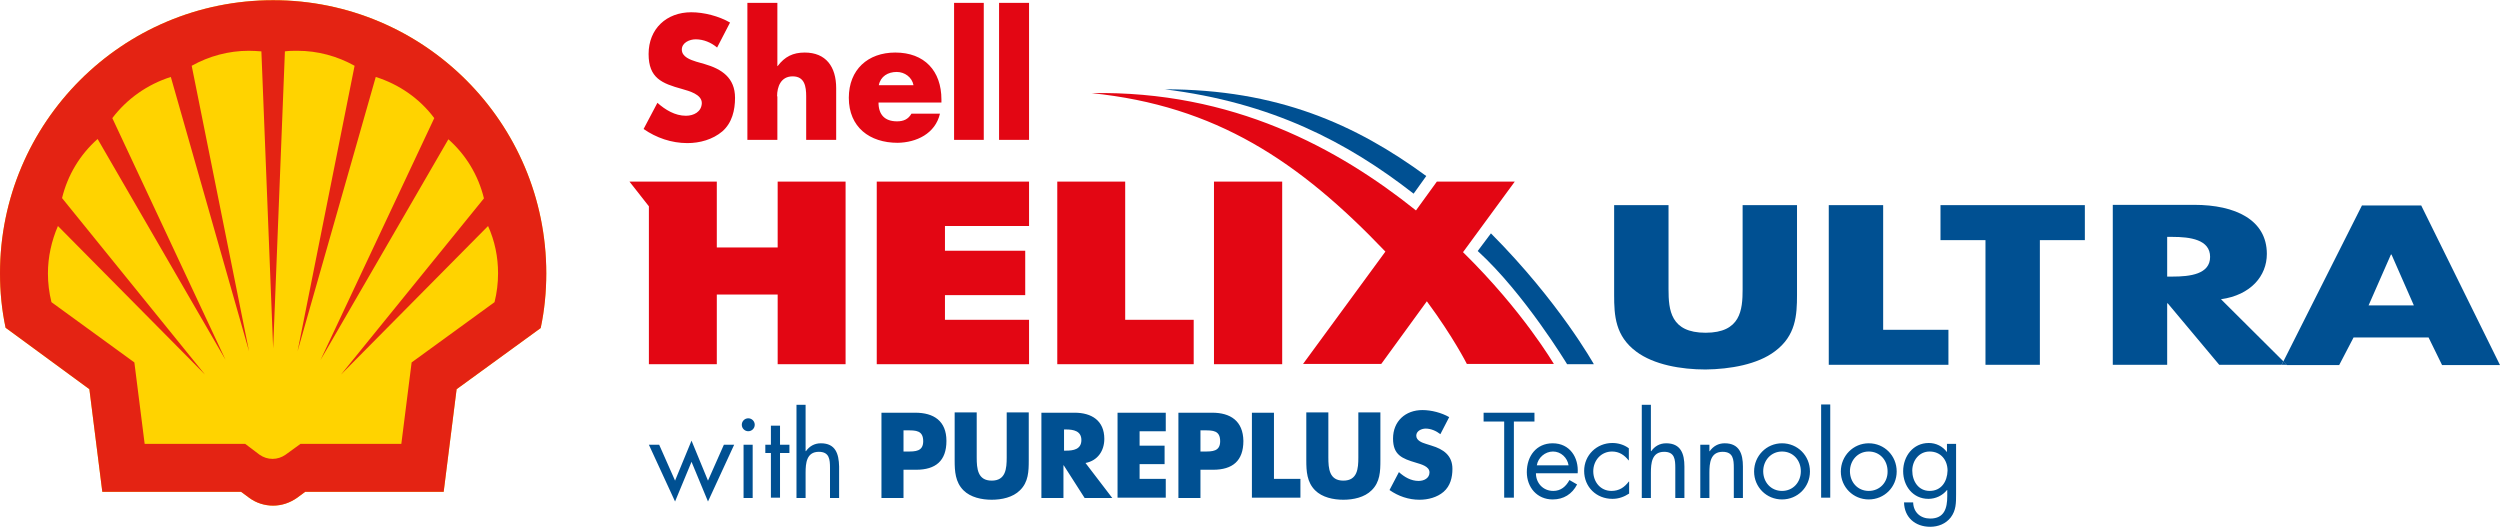 <svg height="527" viewBox="0 0 850.3 179.1" width="2500" xmlns="http://www.w3.org/2000/svg"><path d="M233.3 39.3c-3.7 0-7-2-9.7-4.4l-4.7 8.9c4.3 3 9.5 4.8 14.9 4.8 4.2 0 8.6-1.2 11.9-4 3.3-2.9 4.3-7.2 4.3-11.4 0-6.8-4.5-9.8-10.4-11.5l-2.8-.8c-1.9-.6-4.9-1.6-4.9-4.1 0-2.4 2.7-3.5 4.7-3.5 2.7 0 5.3 1.1 7.3 2.8l4.4-8.5c-3.8-2.2-8.9-3.5-13.2-3.5-8.4 0-14.5 5.6-14.5 14.2 0 8.2 4.5 10 11.4 11.9 2.4.7 6.7 1.8 6.7 4.8-.1 3-2.8 4.3-5.4 4.3zm31-6.6c0-3.3 1.3-6.8 5.3-6.8 4.1 0 4.6 3.5 4.6 6.8v14.8h10.2V29.9c0-7.3-3.5-12.1-10.7-12.1-4 0-6.8 1.4-9.2 4.6h-.1V.9h-10.2v46.6h10.2V32.7zm55.4 5.9H310c-1.1 1.9-2.7 2.6-4.9 2.6-4.2 0-6.3-2.3-6.3-6.4h21.4v-1c0-9.8-5.8-16-15.7-16-9.3 0-15.8 5.8-15.8 15.4 0 10 7.1 15.3 16.6 15.3 6.4-.1 12.8-3.1 14.4-9.9zM305 24.4c2.7 0 5.2 1.8 5.7 4.5h-11.8c.6-3 3.1-4.5 6.1-4.5zM324.5.9h10.1v46.6h-10.1zm15.3 0H350v46.6h-10.2zm157.8 84.8l17.6-24h-26.5l-7.1 9.8c-26.4-21.1-62.3-40.8-110.4-39.9 42.4 4.3 70.7 23.2 100 53.9l-28 38.2h26.6l15.5-21.3c9.1 12.3 13.6 21.3 13.6 21.3h29.6c0 .1-10.4-17.9-30.9-38z" fill="#e30613"/><path d="M502.6 85.3c15.9 14.5 30.4 38.5 30.4 38.5h9.1s-11.8-21.2-35-44.5zm-17.5-25.5c-23.9-17.5-50.5-29.5-89-29.5 36.4 4.5 62.1 17.9 84.7 35.5z" fill="#005092"/><path d="M298.2 123.8H350v-15.1h-28.6v-8.4h27.3V85.2h-27.3v-8.4H350V61.7h-51.8zM406 108.7h-23.3v-47h-23.1v62.1H406zm6.9-47h23.2v62.1h-23.2zM264.5 84.1h-20.7V61.7h-29.7l6.6 8.4v53.7h23.1v-23.7h20.7v23.7h23.1V61.7h-23.1z" fill="#e30613"/><g fill="#005092"><path d="M603.7 119.4c7.1-5.3 7.5-12.2 7.5-19.2V69.7h-18.5v28.6c0 7.1-.7 14.8-12.6 14.8s-12.6-7.7-12.6-14.8V69.7H549v30.6c0 7 .4 13.9 7.5 19.2 6 4.5 15.3 6.1 23.6 6.1 8.3-.1 17.7-1.7 23.6-6.2zm59-7.3h-22.2V69.7H622V124h40.7zM660 81.6h15.3V124h18.5V81.6h15.3V69.7H660zm95.4 20.1c10.1-1.4 15.6-7.9 15.6-15.4 0-11.6-10.7-16.7-24.7-16.7h-27.7V124h18.5v-20.9h.2l17.5 20.9H776l.6-1.2zM738.9 94h-1.8V80.5h1.8c6 0 12.8.9 12.8 6.8s-6.8 6.7-12.8 6.7zm64.5-24.3l-26.8 53.2 1.2 1.2H776h19.6l4.9-9.4H826l4.6 9.4h19.7l-26.8-54.3h-20.1zm2.2 34.1l7.6-17.3h.2l7.6 17.3z"/><path d="M776.6 122.8l-.6 1.2h1.8zm-535.8 40.6l-5.6-13.6-5.6 13.6-5.4-12.2h-3.5l8.9 19.3 5.6-13.5 5.6 13.5 8.9-19.3h-3.5zm12.1-12.2h3.1v18.1h-3.1z"/><circle cx="254.5" cy="144.4" r="2.2"/><path d="M265.3 144.7h-3.1v6.5h-1.9v2.8h1.9v15.2h3.1V154h3.2v-2.8h-3.2zm13.9 6c-2.2 0-3.9 1-5.1 2.7l-.1-.1v-15.7h-3.1v31.7h3.1v-8.6c0-3.2.3-7.1 4.5-7.1 3.6 0 3.8 2.6 3.8 5.5v10.2h3.1v-10.7c-.1-4.3-1.2-7.9-6.2-7.9zm32.1-10.4h-11.5v29h7.5v-9.6h4.3c6.6 0 10.3-3 10.3-9.8s-4.3-9.6-10.6-9.6zm-2.7 13.2h-1.3v-7.2h1.3c2.9 0 5.4 0 5.4 3.7 0 3.5-2.7 3.5-5.4 3.5zm33.8 2c0 3.8-.3 7.9-5.1 7.9s-5.1-4.1-5.1-7.9v-15.3h-7.5v16.3c0 3.7.2 7.4 3 10.2 2.4 2.4 6.2 3.2 9.6 3.2s7.2-.8 9.6-3.2c2.9-2.8 3-6.5 3-10.2v-16.3h-7.5zm33.2-6.3c0-6.2-4.3-8.9-10.1-8.9h-11.3v29h7.5v-11.1h.1l7.1 11.1h9.4l-9.1-11.9c4.2-.8 6.4-4.2 6.4-8.2zm-13 4h-.7V146h.7c2.5 0 5.2.5 5.2 3.6 0 3.2-2.8 3.6-5.2 3.6zm17.5 16h16.4v-6.4h-8.9v-5h8.5v-6.3h-8.5v-4.9h8.9v-6.3h-16.4zm32.2-28.9h-11.5v29h7.5v-9.6h4.3c6.6 0 10.3-3 10.3-9.8-.1-6.8-4.4-9.6-10.6-9.6zm-2.7 13.2h-1.3v-7.2h1.3c2.9 0 5.4 0 5.4 3.7 0 3.5-2.7 3.5-5.4 3.5zm23.7-13.2h-7.5v28.9h16.5v-6.4h-9zm28.7 15.2c0 3.8-.3 7.9-5.1 7.9s-5.1-4.1-5.1-7.9v-15.3h-7.5v16.3c0 3.7.2 7.4 3 10.2 2.4 2.4 6.2 3.2 9.6 3.2s7.2-.8 9.6-3.2c2.9-2.8 3-6.5 3-10.2v-16.3H462zm24.9-4l-1.9-.6c-1.3-.4-3.3-1.1-3.3-2.8 0-1.6 1.8-2.4 3.2-2.4 1.8 0 3.6.8 5 1.9l3-5.8c-2.6-1.5-6.1-2.4-9.1-2.4-5.8 0-10 3.8-10 9.7 0 5.6 3.1 6.8 7.8 8.2 1.6.5 4.6 1.2 4.6 3.3 0 2-1.9 2.9-3.7 2.9-2.6 0-4.8-1.3-6.7-3l-3.2 6.1c3 2.1 6.5 3.3 10.2 3.3 2.9 0 6-.8 8.2-2.7 2.3-2 3-4.9 3-7.8 0-4.6-3.1-6.7-7.1-7.9zm35-11.2h-17.3v3h7v25.9h3.3v-25.9h7zm6.2 10.4c-5.6 0-8.8 4.4-8.8 9.8 0 5.2 3.5 9.3 8.8 9.3 3.7 0 6.6-1.8 8.3-5.1l-2.6-1.5c-1.2 2.2-2.9 3.7-5.5 3.7-3.5 0-5.9-2.7-5.9-6h14.2c.4-5.4-2.7-10.2-8.5-10.2zm-5.4 7.5c.4-2.6 2.8-4.7 5.5-4.7s4.9 2.1 5.3 4.7zm25.4 8.7c-3.8 0-6.2-3.1-6.2-6.7s2.6-6.7 6.4-6.7c2.4 0 4.2 1.2 5.6 3h.1v-4.1c-1.6-1.2-3.6-1.8-5.6-1.8-5.3 0-9.6 4.1-9.6 9.5 0 5.5 4.2 9.5 9.6 9.5 2.2 0 4-.7 5.7-1.8v-4.1h-.1c-1.5 2-3.3 3.2-5.9 3.2zm18.6-16.2c-2.2 0-3.9 1-5.1 2.7l-.1-.1v-15.7h-3.1v31.7h3.1v-8.6c0-3.2.3-7.1 4.5-7.1 3.6 0 3.8 2.6 3.8 5.5v10.2h3.1v-10.7c0-4.3-1.2-7.9-6.2-7.9zm19.9 0c-2.2 0-3.9 1-5.1 2.7h-.1v-2.2h-3.1v18.1h3.1v-8.6c0-3.2.3-7.1 4.5-7.1 3.6 0 3.8 2.6 3.8 5.5v10.2h3.1v-10.7c0-4.3-1.2-7.9-6.2-7.9zm19.5 0c-5.3 0-9.5 4.3-9.5 9.6s4.2 9.5 9.5 9.5 9.5-4.2 9.5-9.5c0-5.4-4.2-9.6-9.5-9.6zm0 16.2c-3.8 0-6.4-3-6.4-6.7 0-3.6 2.6-6.7 6.4-6.7s6.4 3 6.4 6.7-2.6 6.7-6.4 6.7zm13.3-29.4h3.1v31.7h-3.1zm16.2 13.2c-5.3 0-9.5 4.3-9.5 9.6s4.2 9.5 9.5 9.5 9.5-4.2 9.5-9.5c0-5.4-4.2-9.6-9.5-9.6zm0 16.2c-3.8 0-6.4-3-6.4-6.7 0-3.6 2.6-6.7 6.4-6.7s6.4 3 6.4 6.7c.1 3.7-2.6 6.7-6.4 6.7zm26.6-13.2c-1.5-2-3.7-3.1-6.2-3.1-5.3 0-8.7 4.5-8.7 9.6 0 5 3.3 9.4 8.6 9.4 2.4 0 4.8-1.1 6.3-3h.1v2.1c0 4.1-1 7.6-5.8 7.6-3.3 0-5.7-2.1-5.8-5.5h-3.1c.1 5.1 3.8 8.3 8.9 8.3 2.7 0 5.3-1 7-3.2 1.8-2.4 1.8-4.9 1.8-7.8v-17.2h-3.1zm-5.9 13.2c-3.8 0-5.9-3.3-5.9-6.9 0-3.4 2.3-6.5 5.9-6.5 3.8 0 6.1 2.9 6.1 6.5-.1 3.7-2.1 6.9-6.1 6.9z"/></g><path d="M82 167.2H34.8l-4.4-34.9-28.5-20.9C.6 105.3 0 99.1 0 92.9 0 41.6 41.6 0 92.9 0s92.9 41.6 92.9 92.9c0 6.2-.6 12.5-1.9 18.6l-28.6 20.8-4.4 34.9h-47.1l-2.7 2c-2.4 1.7-5.3 2.7-8.2 2.7s-5.8-.9-8.2-2.7z" fill="#ffd300"/><path clip-rule="evenodd" d="M82 167.2H34.8l-4.4-34.9-28.5-20.9C.6 105.3 0 99.1 0 92.9 0 41.6 41.6 0 92.9 0s92.9 41.6 92.9 92.9c0 6.2-.6 12.5-1.9 18.6l-28.6 20.8-4.4 34.9h-47.1l-2.7 2c-2.4 1.7-5.2 2.7-8.2 2.7-2.9 0-5.8-.9-8.2-2.7zm1.4-16.3H49.2l-3.5-27.7-28.2-20.5c-.8-3.2-1.2-6.5-1.2-9.8 0-5.5 1.2-11 3.4-16.1l50 50.5-48.6-60c1.9-7.8 6.1-14.8 12.1-20.1l43.5 75.1-38.5-82.2c5-6.6 12-11.5 19.9-14l26.6 93.3-19.5-97.1c5.9-3.3 12.6-5.1 19.4-5.1 1.4 0 2.9.1 4.3.2l4 101 4-101c1.4-.2 2.9-.2 4.3-.2 6.8 0 13.5 1.8 19.4 5.1l-19.4 97.1 26.6-93.3c7.9 2.5 14.9 7.3 19.9 14L109 122.4l43.5-75.1c6 5.3 10.2 12.3 12.1 20.1L116 127.3l50-50.5c2.3 5.1 3.4 10.5 3.4 16.1 0 3.3-.4 6.6-1.2 9.8L140 123.2l-3.5 27.7h-34.3l-5.1 3.7c-1.3.9-2.8 1.4-4.4 1.4s-3.1-.5-4.4-1.4z" fill="#e42313" fill-rule="evenodd"/></svg>